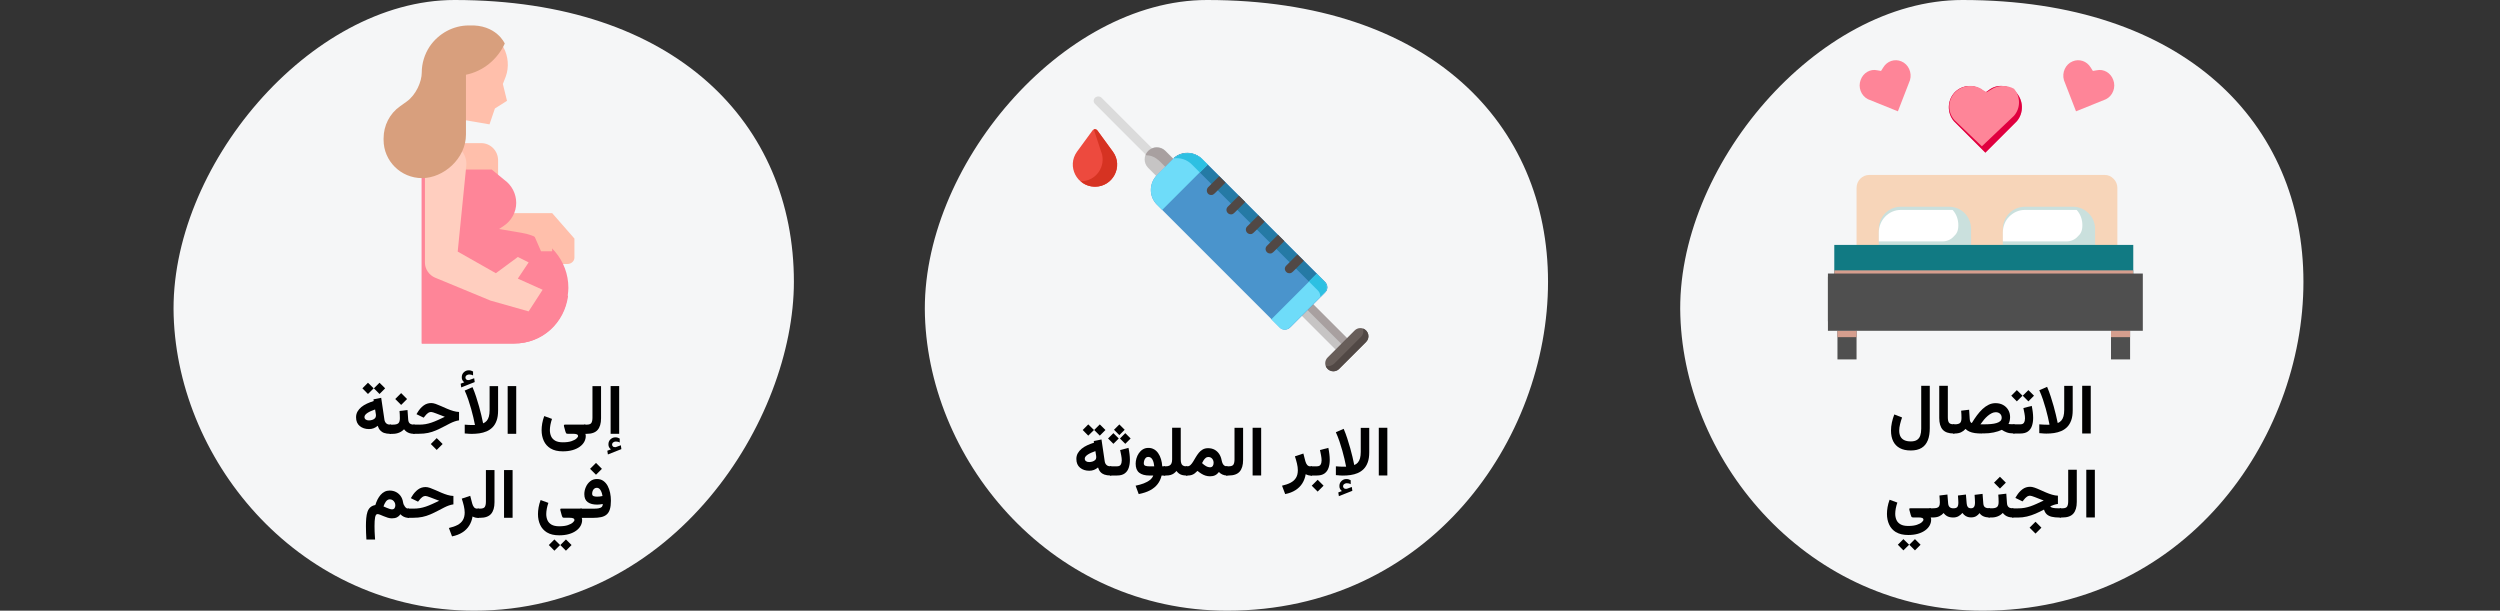 <?xml version="1.0" encoding="UTF-8"?>
<svg xmlns="http://www.w3.org/2000/svg" id="Ebene_1" version="1.1" viewBox="0 0 786 192">
  <rect x="0" y="0" width="786" height="192" fill="#333333" stroke="none"/>
  <defs>
    <style>
      .st0 {
        fill: #c6c4c4;
      }

      .st1 {
        fill: #4f4f4f;
      }

      .st2 {
        fill: #2dc0e2;
      }

      .st3 {
        fill: #ffbfab;
      }

      .st4 {
        fill: #fe8598;
      }

      .st5 {
        fill: #fff;
      }

      .st6 {
        fill: #a8a0a0;
      }

      .st7 {
        fill: #d8d8d8;
        fill-opacity: 0;
      }

      .st8 {
        fill: #ed4a3e;
      }

      .st9 {
        fill: #f17f9f;
      }

      .st10 {
        fill: #cae0dd;
      }

      .st11 {
        fill: #117a83;
      }

      .st12 {
        fill: #dbdbdb;
      }

      .st13 {
        fill: #6edcf9;
      }

      .st14 {
        fill: #685e5a;
      }

      .st15 {
        fill: #4a94cc;
      }

      .st16 {
        fill: #f7d5b9;
      }

      .st17 {
        fill: #d59e8e;
      }

      .st18 {
        fill: #257aa5;
      }

      .st19 {
        fill: #d89f7d;
      }

      .st20 {
        fill: #514845;
      }

      .st21 {
        fill: #e0003f;
      }

      .st22 {
        fill: #d63322;
      }

      .st23 {
        fill: #ffcebf;
      }

      .st24 {
        fill: #f5f6f7;
      }
    </style>
  </defs>
  <g id="Page-1">
    <g id="Illustrationen_Gürtelrose">
      <g id="syphilis-definition">
        <rect id="Rectangle" class="st7" x="0" y="1" width="786" height="191" transform="translate(786 193) rotate(-180)"></rect>
        <path id="Oval-Copy-27" class="st24" d="M385.8,192c63.5,0,100.9-53.8,100.9-103.4C486.7,39,449.6,0,379.5,0c-45.7,0-90.2,52.7-88.7,99.3,1.5,46.6,40.5,92.7,95,92.7h0Z"></path>
        <path id="Oval-Copy-271" class="st24" d="M249.6,88.6C249.6,39,212.6,0,142.9,0c-45.5,0-89.8,52.7-88.3,99.3,1.5,46.6,40.2,92.7,94.5,92.7,63.2,0,100.5-60.4,100.5-103.4Z"></path>
        <path id="Oval-Copy-272" class="st24" d="M724.2,88.6C724.2,39,687.1,0,617,0c-45.7,0-90.3,52.7-88.7,99.3,1.5,46.6,40.5,92.7,95,92.7,63.5,0,100.9-53.8,100.9-103.4Z"></path>
        <g id="bed">
          <path id="Path" class="st16" d="M661.7,55c1.1,0,2,.4,2.8,1.2s1.2,1.8,1.2,2.9v18.9h-82v-18.9c0-2.3,1.8-4.1,4-4.1h74Z"></path>
          <path id="Path1" class="st10" d="M651.8,65h0c1.9,0,3.6.8,4.9,2.1s2,3.1,2,4.9v5h-29v-5c0-3.9,3.1-7,6.9-7h15.2s0,0,0,0Z"></path>
          <path id="Path2" class="st5" d="M629.7,73v2.9s20,0,20,0c1.3,0,2.6-.5,3.5-1.5,1-.9,1.5-1.8,1.5-3.6s-.6-3.5-1.8-4.8h-1.1s-15.2,0-15.2,0c-1.9,0-3.6.8-4.9,2.1s-2,3.1-2,5v-.1Z"></path>
          <path id="Path3" class="st10" d="M612.8,65h0c3.9,0,6.9,3.1,6.9,7v5h-29v-5c0-3.9,3.1-7,6.9-7h15.2s0,0,0,0Z"></path>
          <path id="Path4" class="st5" d="M590.7,73v2.9s20,0,20,0c1.3,0,2.6-.5,3.5-1.5,1-.9,1.5-1.8,1.5-3.6s-.6-3.5-1.8-4.8h-1.1s-15.2,0-15.2,0c-3.8,0-6.9,3.2-6.9,7.1v-.1Z"></path>
          <path id="Path5" class="st4" d="M652.7,35l-3.8-9.8c-.7-2.4.5-5,2.7-5.9,2.1-.9,4.5-.1,5.7,1.9l.7,1.1,1.2-.2c2.2-.5,4.4.8,5.2,3,.9,2.3-.1,5-2.3,6.1l-9.4,3.8h0Z"></path>
          <path id="Path6" class="st4" d="M596.7,35l3.8-9.8c.7-2.4-.5-5-2.7-5.9-2.1-.9-4.5-.1-5.7,1.9l-.7,1.1-1.2-.2c-2.2-.5-4.4.8-5.2,3-.9,2.3.1,5,2.3,6.1l9.4,3.8h0Z"></path>
          <polygon id="Path7" class="st11" points="670.7 87 576.7 87 576.7 77 670.7 77 670.7 87"></polygon>
          <path id="Path8" class="st9" d="M614.5,29.1c-2.3,2.5-2.4,6.4-.2,9l9.9,9.9,9.9-9.9c2.2-2.6,2.1-6.5-.2-9-2.2-2.3-5.7-2.8-8.3-1l-1.4,1-1.4-1c-2.7-1.7-6.1-1.3-8.3,1h0Z"></path>
          <path id="Path9" class="st21" d="M614.5,29.1c-2.3,2.5-2.4,6.4-.2,9l9.9,9.9,9.9-9.9c2.2-2.6,2.1-6.5-.2-9-2.2-2.3-5.7-2.8-8.3-1l-1.4,1-1.4-1c-2.7-1.7-6.1-1.3-8.3,1h0Z"></path>
          <path id="Path10" class="st4" d="M623.2,28.1h0c-2.8-1.8-6.5-1.3-8.7,1.1-2.2,2.5-2.2,6.1,0,8.6l8.6,8.2,10.1-9.6c2.1-2.4,2.1-6,0-8.5-2.2-1.2-5-1.2-7.1.2l-1.5.9-1.5-.9h.1Z"></path>
          <polygon id="Path11" class="st17" points="670.7 87 576.7 87 576.7 85 670.7 85 670.7 87"></polygon>
          <polygon id="Path12" class="st1" points="669.7 113 663.7 113 663.7 104 669.7 104 669.7 113"></polygon>
          <polygon id="Path13" class="st17" points="669.7 106 663.7 106 663.7 104 669.7 104 669.7 106"></polygon>
          <polygon id="Path14" class="st1" points="583.7 113 577.7 113 577.7 104 583.7 104 583.7 113"></polygon>
          <polygon id="Path15" class="st17" points="583.7 106 577.7 106 577.7 104 583.7 104 583.7 106"></polygon>
          <polygon id="Path16" class="st1" points="673.7 104 574.7 104 574.7 86 673.7 86 673.7 104"></polygon>
          <path id="Path17" class="st1" d="M657.6,101c3.5,0,6.8-1.3,9.3-3.7,2.4-2.3,3.8-5.6,3.8-8.9v-1.4s-96,0-96,0v14s82.9,0,82.9,0h0Z"></path>
        </g>
        <g id="pregnant">
          <path id="Path18" class="st3" d="M145.6,67v8s22.8,1.6,22.8,1.6l5.2,6.4h4.8c1.2,0,2.2-.9,2.2-2v-6s-7-8-7-8h-28Z"></path>
          <path id="Path19" class="st3" d="M139.6,45v14s17,0,17,0v-8.6c0-3-2.4-5.4-5.3-5.4h-11.7Z"></path>
          <path id="Path20" class="st3" d="M131.6,44.6l8.9,8.4h13.8s-8.6-6.8-8.6-6.8v-8.5s8.2,1.4,8.2,1.4l1.7-5,3.8-2.4-1.3-5.3.9-2.3c1.1-3,.8-6.4-.7-9.2-.2-.3-.4-.7-.6-1-1.2-1.9-3-3.3-5.2-4.1-3-1.1-6.2-1-9.1.3-2.8,1.3-5,3.6-6,6.5,0,0-1,4-2.1,9.1-.1.6-.3,1.1-.4,1.7-1.4,6.1-2.9,13.4-3.3,17.2h0Z"></path>
          <path id="Path21" class="st4" d="M132.8,44.9l8.4,8.4h13.4s3.9,3.2,3.9,3.2c2.4,1.7,3.8,4.4,3.8,7.3s-1.5,5.6-3.9,7.2l-1.5,1,7.1,1.2c8.5,1.4,14.7,8.7,14.7,17.3,0,.8-.1,1.6-.2,2.4-1.1,8.5-8.1,15.1-16.9,15.1h-29v-61.4c0-.4,0-1,.2-1.7Z"></path>
          <path id="Path22" class="st4" d="M178.6,93c-1.1,8.5-8,15-16.9,15h-29.1v-57c10.5,25.4,27.9,37.6,46,42Z"></path>
          <path id="Path23" class="st23" d="M146.6,52.1h0c.2-1.8-.5-3.7-1.7-5s-1.2-2.1-4.8-2.1-6.5,2.9-6.5,6.5v31.1c0,2,1.3,3.9,3.2,4.7l17.4,7.2,12,3.4,4.4-6.8-7.8-3.5,3.4-5.1-3.4-1.7-6.9,5.1-12-6.8,2.7-27h0Z"></path>
          <path id="Path24" class="st19" d="M147.4,8c8.7-.4,11.3,5.7,11.3,5.7-2.3,5-6.8,8.7-12.2,9.8v18.8c0,7.6-7.1,13.7-13.8,13.7s-12.1-5.4-12.1-12v-.5c0-4,1.9-7.8,5.2-10.1l2.1-1.5c2.9-2.1,4.7-6.2,4.7-9.1s.9-5.8,2.5-8.2c2.8-4.1,7.4-6.6,12.3-6.6h0Z"></path>
          <polyline id="Path25" class="st3" points="166.6 71 170.1 79 173.6 79 173.6 72.6"></polyline>
        </g>
      </g>
    </g>
  </g>
  <g>
    <path class="st12" d="M344.3,32.7c-.6-.6-.6-1.4,0-2,.6-.5,1.4-.5,2,0l17.7,17.7c.9.9.2,2.4-1,2.4-.8,0,.3.9-18.7-18.1Z"></path>
    <path class="st0" d="M409.1,99.1c.8.8,9.5,9.5,11,11l3.6-3.6c-5.2-5.2-3.4-3.4-11-11l-3.6,3.6Z"></path>
    <path class="st6" d="M410.9,97.3c2.4,2.4,9,9,11,11l1.8-1.8c-4.1-4.1-6.7-6.7-11-11l-1.8,1.8Z"></path>
    <path class="st0" d="M368.9,49.9l-2.5-2.5c-1.5-1.5-3.9-1.5-5.4,0s-1.5,3.9,0,5.4l2.5,2.5c.2-.2,5.2-5.3,5.4-5.4Z"></path>
    <path class="st6" d="M360.2,48.8c2.9,0,4.2,1.7,6.2,3.7,2.8-2.8,2.3-2.4,2.5-2.5l-2.5-2.5c-1.9-1.9-5.2-1.3-6.2,1.2v.1Z"></path>
    <path class="st15" d="M363.7,55.1c-2.5,2.6-2.5,6.7,0,9.2,4.5,4.5,33.9,33.9,38.6,38.6.9,1,2.4,1,3.4,0l10.9-10.9c1-.9,1-2.4,0-3.4l-38.6-38.6c-2.6-2.5-6.7-2.5-9.2,0l-5.2,5.2.1-.1Z"></path>
    <path class="st18" d="M414.5,91.4c.5.5.7,1.2.7,1.9l1.3-1.3c1-.9,1-2.4,0-3.4l-38.6-38.6c-2.5-2.5-6.4-2.6-8.9-.3,2-.3,4.1.4,5.6,1.9l39.8,39.8h.1Z"></path>
    <path class="st13" d="M363.7,55.1c-2.5,2.6-2.5,6.7,0,9.2l1.7,1.7,14.3-14.3-1.7-1.7c-2.6-2.5-6.7-2.5-9.2,0l-5.2,5.2.1-.1Z"></path>
    <path class="st2" d="M377.3,54.2l2.4-2.4-1.7-1.7c-2.5-2.5-6.4-2.5-8.9-.3,2-.3,4.1.4,5.6,1.9l2.5,2.5h.1Z"></path>
    <path class="st13" d="M399.7,100.4l2.5,2.5c.9,1,2.4,1,3.4,0l10.9-10.9c1-.9,1-2.4,0-3.4l-2.5-2.5-14.3,14.3Z"></path>
    <path class="st2" d="M415.1,93.3l1.3-1.3c1-.9,1-2.4,0-3.4l-2.5-2.5-2.4,2.4,2.9,2.9c.5.5.7,1.2.7,1.9Z"></path>
    <g>
      <path class="st20" d="M385.3,57.4l-2-2-3.5,3.5c-.5.6-.5,1.4,0,2,.3.3.6.4,1,.4.8,0,.7-.1,4.5-3.9Z"></path>
      <path class="st20" d="M391.5,63.5l-2-2-3.5,3.5c-.9.9-.2,2.4,1,2.4.8,0,.7-.1,4.5-3.9Z"></path>
      <path class="st20" d="M397.6,69.7l-2-2-3.5,3.5c-.9.9-.2,2.4,1,2.4.8,0,.7-.1,4.5-3.9Z"></path>
      <path class="st20" d="M409.9,82l-2-2-3.5,3.5c-.6.6-.6,1.4,0,2,.3.3.6.4,1,.4.8,0,.7-.1,4.5-3.9Z"></path>
      <path class="st20" d="M403.8,75.8l-2-2-3.5,3.5c-.9.9-.2,2.4,1,2.4.8,0,.7-.1,4.5-3.9Z"></path>
    </g>
    <path class="st8" d="M344.1,58.7c5.8.1,9.2-6.4,5.8-11l-4.9-6.7c-.4-.5-1.1-.5-1.5,0l-4.9,6.7c-3.3,4.6,0,10.9,5.5,11Z"></path>
    <path class="st22" d="M346.3,47.9c1.5,4.4-1.7,9.1-6.5,9.1,1.2,1.1,2.8,1.7,4.6,1.7,5.5-.1,8.8-6.4,5.5-11l-4.9-6.7c-.2-.3-.7-.5-1.1-.3l2.4,7.3v-.1Z"></path>
    <path class="st14" d="M417.4,116c-1-1-1-2.6,0-3.6l8.5-8.5c1-1,2.6-1,3.6,0h0c1,1,1,2.6,0,3.6l-8.5,8.5c-1,1-2.6,1-3.6,0h0Z"></path>
    <path class="st20" d="M416.8,115c.6,1.8,2.9,2.3,4.2,1l8.5-8.5c1.3-1.3.8-3.6-1-4.2.3.9.1,1.9-.6,2.6l-8.5,8.5c-.7.6-1.7.9-2.6.6Z"></path>
  </g>
  <g>
    <path d="M347.26,149.23c-.51-.18-.93-.45-1.27-.83-.34-.37-.59-.85-.77-1.43-.42.35-.86.61-1.3.78-.44.17-.93.25-1.45.25-1.16,0-2.13-.31-2.9-.95-.77-.63-1.16-1.55-1.16-2.76,0-.67.15-1.26.45-1.79.3-.53.7-1,1.21-1.42.51-.42,1.1-.78,1.77-1.09.67-.31,1.38-.58,2.12-.81l-.08-.52,2.43-.49,1.01,6.84c.06.47.24.85.53,1.14.29.3.7.45,1.24.45h.32v2.89h-.37c-.68,0-1.27-.09-1.78-.27ZM343.94,135.19l-1.79,1.78-1.75-1.78,1.75-1.76,1.79,1.76ZM344.65,143.46c-.01-.12-.04-.25-.06-.38l-.2-1.25c-.44.15-.86.31-1.26.49-.4.18-.76.36-1.07.56s-.56.41-.74.63c-.18.22-.27.45-.27.69,0,.34.13.6.38.79.25.19.59.28,1,.28.35,0,.7-.05,1.04-.16s.63-.27.85-.49c.23-.22.34-.5.34-.83,0-.1,0-.21-.02-.33ZM347.55,135.19l-1.77,1.78-1.77-1.78,1.77-1.76,1.77,1.76Z"></path>
    <path d="M351.73,137.86l-1.68,1.68-1.68-1.68,1.68-1.68,1.68,1.68ZM349.75,146.61v2.89h-.78v-2.89h.78ZM349.45,149.5v-2.89h1.72c.58,0,.98-.17,1.19-.53.21-.35.32-.8.32-1.34,0-.48-.06-1-.17-1.57-.11-.57-.22-1.13-.34-1.68l2.63-.68c.14.65.24,1.3.32,1.94.08.64.12,1.25.12,1.83,0,.94-.13,1.78-.38,2.52-.25.74-.67,1.33-1.27,1.76-.59.43-1.4.64-2.43.64h-1.72ZM353.6,135.12l-1.68,1.68-1.68-1.68,1.68-1.68,1.68,1.68ZM355.47,137.86l-1.68,1.68-1.68-1.68,1.68-1.68,1.68,1.68Z"></path>
    <path d="M362.83,141.26c.52.3.96.72,1.32,1.25.37.53.66,1.15.87,1.85.21.7.34,1.45.39,2.26h.9v2.89h-1.1c-.25,1.04-.67,1.94-1.27,2.71-.59.77-1.38,1.41-2.35,1.93-.97.52-2.17.91-3.58,1.19l-.98-2.64c.94-.19,1.79-.43,2.56-.72.77-.3,1.42-.65,1.94-1.07.52-.42.87-.88,1.05-1.4h-1.14c-1.43,0-2.52-.3-3.27-.89-.75-.59-1.12-1.54-1.12-2.85,0-.53.08-1.08.25-1.66.16-.58.41-1.11.75-1.61s.75-.9,1.25-1.21c.5-.31,1.08-.47,1.76-.47s1.25.15,1.76.45ZM362.89,146.61c-.03-.37-.09-.73-.17-1.08-.09-.35-.2-.67-.35-.96-.15-.29-.33-.51-.55-.67-.22-.16-.48-.24-.78-.24-.36,0-.64.11-.85.34-.21.23-.36.49-.45.8-.09.31-.13.59-.13.86,0,.4.16.66.48.78s.76.18,1.32.18h1.47Z"></path>
    <path d="M368.53,134.49h2.7v9.96c0,.47.05.86.15,1.18s.27.57.52.73c.25.17.6.25,1.06.25h.34v2.89h-.32c-.52,0-.96-.05-1.34-.16s-.71-.27-.99-.48c-.28-.21-.54-.47-.77-.79-.25.3-.52.56-.81.77s-.63.37-1.03.49c-.4.12-.88.17-1.46.17h-.71v-2.89h.64c.5,0,.9-.08,1.19-.24.29-.16.5-.4.63-.73.12-.32.19-.72.19-1.2v-9.95Z"></path>
    <path d="M372.87,149.5v-2.89h.42c.38,0,.71-.14,1-.41.29-.27.56-.62.83-1.06.26-.43.54-.89.82-1.38.28-.48.6-.94.95-1.38.35-.44.76-.79,1.24-1.06.47-.27,1.03-.41,1.69-.41.8,0,1.49.17,2.08.5.58.33,1.06.78,1.43,1.35.37.57.61,1.21.74,1.91.09.47.21.85.37,1.14.16.29.34.49.55.61.21.12.43.18.66.18h.28v2.89h-.29c-.46,0-.91-.1-1.35-.31-.44-.21-.8-.47-1.06-.78-.35.46-.75.8-1.19,1.02-.44.22-.98.33-1.61.33-.49,0-.96-.07-1.41-.21-.44-.14-.88-.34-1.29-.6s-.84-.55-1.26-.89c-.27.28-.53.53-.81.75-.27.22-.59.39-.95.52-.36.13-.81.19-1.35.19h-.47ZM379.06,143.98c-.25.21-.47.46-.66.76-.19.3-.35.58-.48.86.22.21.44.39.64.55.21.16.4.29.59.39.25.14.48.23.69.29.21.06.4.09.56.09.41,0,.7-.14.89-.41.18-.27.27-.6.27-.99,0-.51-.15-.94-.45-1.3s-.71-.54-1.24-.54c-.31,0-.59.1-.83.31Z"></path>
    <path d="M386.31,146.61c.77,0,1.27-.19,1.49-.56.22-.38.33-.92.33-1.64v-9.92h2.7v10.12c0,1.61-.36,2.83-1.07,3.65-.71.82-1.87,1.24-3.46,1.24h-.82v-2.89h.83Z"></path>
    <path d="M396.51,149.49h-2.69v-15h2.69v15Z"></path>
    <path d="M411.24,149.38c-.29-.08-.54-.18-.73-.3-.17,1.07-.53,2.03-1.06,2.88s-1.25,1.57-2.15,2.14c-.9.58-1.98.99-3.24,1.24l-.99-2.64c1.06-.24,1.96-.55,2.7-.94.74-.39,1.3-.9,1.69-1.54s.58-1.43.58-2.38c0-.64-.09-1.36-.28-2.14-.19-.78-.4-1.53-.64-2.23l2.66-.88.62,2.4c.13.49.32.89.58,1.19.25.3.62.45,1.1.45h.42v2.89h-.3c-.34,0-.66-.04-.96-.12Z"></path>
    <path d="M412.57,146.61v2.89h-.52v-2.89h.52ZM412.28,149.5v-2.89h1.72c.58,0,.98-.17,1.19-.53.21-.35.32-.8.32-1.34,0-.48-.06-1-.17-1.57-.11-.57-.22-1.13-.34-1.68l2.63-.68c.14.65.24,1.3.32,1.94s.12,1.25.12,1.83c0,.94-.12,1.78-.38,2.52s-.67,1.33-1.27,1.76-1.4.64-2.43.64h-1.72ZM416.13,152.7l-1.86,1.86-1.86-1.86,1.86-1.86,1.86,1.86Z"></path>
    <path d="M421.11,149.46c-.36-.03-.73-.05-1.11-.08v-2.77c.44.04.88.06,1.3.09s.79.03,1.12.03h.45c.13,0,.25,0,.35-.01-.18-.89-.36-1.71-.53-2.47-.18-.76-.39-1.61-.66-2.55-.26-.94-.56-1.91-.9-2.92-.34-1-.72-1.97-1.14-2.89l2.46-1.07c.42.97.8,1.99,1.14,3.05.35,1.06.66,2.08.93,3.07s.5,1.88.69,2.67c.19.79.38,1.66.57,2.6.45-.18.83-.44,1.13-.79s.53-.79.68-1.34c.15-.55.23-1.22.23-2v-7.57h2.67v7.68c0,1.23-.15,2.28-.46,3.14s-.73,1.56-1.27,2.11-1.16.97-1.87,1.28-1.46.51-2.27.63c-.8.12-1.62.17-2.44.17-.37,0-.73-.01-1.09-.04ZM421.31,153.72c-.14-.24-.2-.55-.2-.93,0-.64.22-1.16.66-1.57s.94-.61,1.51-.61c.29,0,.54.03.75.1s.41.16.63.28v1.24c-.21-.11-.42-.2-.62-.24-.2-.05-.4-.07-.61-.07-.29,0-.55.09-.8.26s-.37.43-.37.76c0,.2.1.39.29.56s.47.23.85.18c.01,0,.03,0,.04,0,.01,0,.03,0,.04-.02l1.53-.56.17,1.21-4.24,1.68-.18-1.17,1.13-.43c-.24-.2-.43-.42-.57-.66Z"></path>
    <path d="M436.18,149.49h-2.69v-15h2.69v15Z"></path>
  </g>
  <g>
    <path d="M120.8,136.13c-.51-.18-.93-.46-1.27-.83-.34-.37-.59-.85-.77-1.43-.42.35-.86.61-1.3.78-.44.17-.93.25-1.45.25-1.16,0-2.13-.32-2.9-.95s-1.16-1.55-1.16-2.76c0-.67.15-1.26.45-1.79.3-.53.7-1,1.21-1.42.51-.42,1.1-.78,1.77-1.09.67-.31,1.38-.58,2.12-.81l-.08-.52,2.43-.49,1.01,6.84c.06.47.24.85.53,1.14.29.3.7.45,1.24.45h.32v2.89h-.37c-.68,0-1.27-.09-1.78-.27ZM117.48,122.09l-1.79,1.78-1.75-1.78,1.75-1.76,1.79,1.76ZM118.19,130.36c-.01-.12-.04-.25-.06-.38l-.2-1.25c-.44.15-.86.31-1.26.49-.4.18-.76.36-1.07.56-.31.2-.56.41-.74.63-.18.22-.27.45-.27.69,0,.34.13.6.38.79.25.19.59.29,1,.29.35,0,.7-.05,1.04-.16s.63-.27.85-.49.34-.5.34-.83c0-.1,0-.21-.02-.33ZM121.09,122.09l-1.77,1.78-1.77-1.78,1.77-1.76,1.77,1.76Z"></path>
    <path d="M128.12,128.91l.21,2.96c.02.37.1.68.23.92.13.24.33.42.59.54s.59.17.99.17h.23v2.89h-.25c-.49,0-.92-.06-1.31-.18s-.73-.29-1.02-.5c-.29-.21-.55-.47-.76-.75-.42.46-.94.81-1.54,1.06-.61.25-1.25.38-1.93.38h-1.03v-2.89h1.03c.81,0,1.37-.15,1.69-.44.31-.29.47-.81.47-1.56,0-.4,0-.79-.03-1.18-.02-.38-.04-.76-.08-1.12l2.51-.3ZM127.98,125.45l-1.86,1.86-1.86-1.86,1.86-1.86,1.86,1.86Z"></path>
    <path d="M131.76,133.51c.72,0,1.4-.05,2.02-.16.63-.11,1.25-.27,1.87-.48.62-.21,1.27-.47,1.95-.78.68-.31,1.43-.66,2.26-1.05-.54-.2-1.05-.39-1.51-.58s-.88-.34-1.25-.48c-.37-.14-.68-.25-.94-.33-.26-.08-.45-.12-.58-.12-.4,0-.76.12-1.07.37-.32.24-.58.5-.79.78l-.52.64-2.26-1.1.42-.69c.49-.81,1.09-1.48,1.79-2.01.7-.53,1.51-.8,2.44-.8.39,0,.85.09,1.38.27.52.18,1.09.41,1.7.69.61.28,1.24.55,1.89.83.65.28,1.29.51,1.93.7.64.19,1.25.29,1.83.31v2.64c-.49.07-.97.19-1.42.35-.46.16-.94.37-1.46.63s-1.11.57-1.79.93c-.92.49-1.78.9-2.59,1.25-.81.35-1.64.61-2.49.79s-1.8.27-2.84.27h-1.79v-2.89h1.83ZM139.16,139.6l-1.86,1.86-1.86-1.86,1.86-1.86,1.86,1.86Z"></path>
    <path d="M145.38,119.53c-.14-.24-.2-.55-.2-.93,0-.64.22-1.16.66-1.57s.94-.61,1.51-.61c.29,0,.54.03.75.1s.41.16.63.28v1.24c-.21-.11-.42-.2-.62-.24-.2-.05-.4-.07-.61-.07-.29,0-.55.09-.8.26s-.37.43-.37.76c0,.2.1.39.29.56.19.17.47.23.85.18.01,0,.03,0,.04,0,.01,0,.03,0,.04-.02l1.53-.56.17,1.21-4.24,1.68-.18-1.17,1.13-.43c-.24-.2-.43-.42-.57-.66ZM147.22,136.36c-.36-.02-.73-.05-1.11-.08v-2.77c.44.04.88.06,1.3.09.42.02.79.03,1.12.03h.45c.13,0,.25,0,.35-.01-.18-.89-.36-1.71-.53-2.47-.18-.76-.39-1.61-.66-2.55-.26-.94-.56-1.91-.9-2.92-.34-1-.72-1.97-1.14-2.89l2.46-1.07c.42.97.8,1.99,1.14,3.04.35,1.06.66,2.08.93,3.07.27.99.5,1.88.69,2.67.19.79.38,1.66.57,2.6.45-.18.83-.44,1.13-.79.3-.35.53-.79.68-1.34.15-.55.23-1.21.23-2v-7.57h2.67v7.68c0,1.23-.15,2.28-.46,3.14-.31.86-.73,1.56-1.27,2.11s-1.16.97-1.87,1.28c-.71.3-1.46.51-2.27.63-.8.11-1.62.17-2.44.17-.37,0-.73-.01-1.09-.04Z"></path>
    <path d="M162.3,136.39h-2.69v-15h2.69v15Z"></path>
    <path d="M173.13,141.02c-.98-.6-1.7-1.4-2.16-2.41-.46-1.01-.69-2.12-.69-3.35,0-.67.06-1.37.19-2.12.13-.75.34-1.52.64-2.33l2.44.89c-.22.64-.39,1.26-.5,1.86-.11.61-.17,1.16-.17,1.67,0,.7.13,1.34.38,1.92.25.58.68,1.04,1.27,1.39.59.34,1.4.52,2.43.52,1.12,0,2.04-.12,2.74-.37.71-.24,1.22-.52,1.55-.83.33-.31.49-.56.49-.75,0-.27-.13-.45-.38-.56-.25-.11-.66-.17-1.21-.17h-1.67c-.27,0-.45-.07-.52-.21s-.15-.34-.22-.58l-.42-1.55c-.04-.16-.05-.29-.03-.39s.15-.15.38-.15h6.38v2.88h-.02c.06.16.09.29.11.39.01.1.02.21.02.33,0,.62-.16,1.22-.47,1.8-.32.58-.78,1.09-1.4,1.54-.62.45-1.37.81-2.27,1.07-.9.26-1.92.39-3.07.39-1.58,0-2.85-.3-3.83-.9Z"></path>
    <path d="M184.45,133.51c.77,0,1.27-.19,1.49-.56.22-.38.33-.92.33-1.64v-9.92h2.7v10.12c0,1.61-.36,2.83-1.07,3.65-.71.82-1.87,1.24-3.46,1.24h-.82v-2.89h.83Z"></path>
    <path d="M191.49,140.61c-.14-.24-.2-.55-.2-.93,0-.64.22-1.16.66-1.57s.94-.61,1.51-.61c.29,0,.54.03.75.1s.41.16.63.28v1.24c-.21-.12-.42-.2-.62-.24-.2-.05-.4-.07-.61-.07-.29,0-.55.09-.8.26s-.37.43-.37.76c0,.2.1.39.29.56.19.17.47.23.85.18.01,0,.03,0,.04,0,.01,0,.03,0,.04-.02l1.53-.56.17,1.21-4.24,1.68-.18-1.17,1.13-.43c-.24-.2-.43-.42-.57-.66ZM194.67,136.39h-2.69v-15h2.69v15Z"></path>
    <path d="M127.03,158.8c.14.32.32.58.54.79s.46.32.74.32h.29v2.89h-.29c-.45,0-.9-.11-1.34-.32s-.8-.48-1.07-.8c-.3.43-.66.75-1.09.97-.43.21-.97.32-1.63.32-.39,0-.81-.07-1.25-.2s-.87-.29-1.29-.47-.8-.33-1.14-.47c-.34-.14-.62-.2-.83-.2-.19,0-.34.09-.46.26s-.21.43-.28.76c-.07.33-.11.73-.14,1.2-.03.47-.04.98-.04,1.56s.01,1.16.03,1.7.05,1.04.08,1.48.06.79.07,1.05h-2.73c-.04-.75-.08-1.48-.11-2.17-.03-.7-.04-1.38-.04-2.04,0-.91.03-1.75.1-2.51s.19-1.43.39-2.01c.2-.58.49-1.05.89-1.41s.93-.6,1.58-.72c.19-.62.42-1.21.69-1.75.28-.54.6-1.03.97-1.45.37-.42.79-.75,1.26-.99.47-.24.98-.36,1.54-.36.75,0,1.42.15,2.01.45s1.08.72,1.47,1.26.64,1.18.76,1.93c.05.32.15.63.29.95ZM124.06,157.94c-.15-.29-.35-.52-.61-.69s-.56-.26-.91-.26c-.25,0-.48.07-.69.2-.21.13-.39.31-.55.53s-.3.46-.42.72c-.12.26-.23.52-.31.78.36.16.7.31,1.04.45s.64.25.92.34.52.13.71.13c.38,0,.65-.13.81-.38s.24-.55.24-.89-.07-.64-.22-.92Z"></path>
    <path d="M129.99,159.91c.72,0,1.4-.05,2.02-.16.63-.11,1.25-.27,1.87-.48.62-.21,1.27-.47,1.95-.78.68-.31,1.43-.66,2.26-1.05-.54-.2-1.05-.39-1.51-.57s-.88-.34-1.25-.48c-.37-.14-.68-.25-.94-.33s-.45-.12-.58-.12c-.4,0-.76.12-1.07.37-.32.24-.58.5-.79.78l-.52.64-2.26-1.1.42-.69c.49-.81,1.09-1.48,1.79-2.01s1.51-.8,2.44-.8c.39,0,.85.09,1.38.27.52.18,1.09.41,1.7.69.61.28,1.24.55,1.89.83.65.28,1.29.51,1.93.7.64.19,1.25.29,1.83.31v2.64c-.49.07-.97.19-1.42.35-.46.16-.94.37-1.46.63s-1.11.57-1.79.93c-.92.49-1.78.9-2.59,1.25-.81.35-1.64.61-2.49.79s-1.8.27-2.84.27h-1.79v-2.89h1.83Z"></path>
    <path d="M149.3,162.68c-.29-.08-.54-.18-.73-.3-.17,1.07-.53,2.03-1.06,2.88s-1.26,1.57-2.15,2.14c-.9.58-1.98.99-3.24,1.24l-.99-2.64c1.06-.24,1.96-.55,2.7-.94.74-.39,1.31-.9,1.69-1.54s.58-1.43.58-2.38c0-.64-.1-1.36-.28-2.14-.19-.78-.4-1.53-.64-2.23l2.66-.88.62,2.4c.13.49.32.89.57,1.19.25.3.62.45,1.1.45h.42v2.89h-.3c-.34,0-.66-.04-.96-.12Z"></path>
    <path d="M150.95,159.91c.77,0,1.27-.19,1.49-.56.22-.38.33-.92.33-1.64v-9.92h2.7v10.12c0,1.61-.36,2.83-1.07,3.65-.71.82-1.87,1.24-3.46,1.24h-.82v-2.89h.83Z"></path>
    <path d="M161.16,162.79h-2.69v-15h2.69v15Z"></path>
    <path d="M171.99,167.42c-.98-.6-1.7-1.4-2.16-2.41-.46-1.01-.69-2.12-.69-3.35,0-.67.06-1.37.19-2.12s.34-1.52.64-2.33l2.44.89c-.22.64-.39,1.26-.5,1.86-.11.61-.17,1.16-.17,1.67,0,.7.13,1.34.38,1.92.25.58.68,1.04,1.27,1.39.59.34,1.4.52,2.43.52,1.12,0,2.04-.12,2.74-.37.71-.24,1.22-.52,1.55-.83.33-.31.49-.56.49-.75,0-.26-.13-.45-.38-.56-.25-.11-.66-.17-1.21-.17h-1.67c-.27,0-.45-.07-.52-.21-.08-.14-.15-.34-.22-.58l-.42-1.55c-.04-.16-.05-.29-.03-.39.02-.1.15-.15.38-.15h6.38v2.88h-.02c.06.16.09.29.11.39.01.1.02.21.02.33,0,.62-.16,1.22-.47,1.8-.32.58-.78,1.09-1.4,1.54-.62.45-1.37.81-2.27,1.07-.9.26-1.92.39-3.07.39-1.58,0-2.85-.3-3.83-.9ZM176.09,171.36l-1.79,1.78-1.75-1.78,1.75-1.76,1.79,1.76ZM179.7,171.36l-1.77,1.78-1.77-1.78,1.77-1.76,1.77,1.76Z"></path>
    <path d="M188.18,159.81c.43-.06.76-.2.98-.4s.34-.52.34-.96c-.27.06-.56.11-.86.15s-.61.05-.91.05c-1.25,0-2.24-.26-2.95-.78-.72-.52-1.07-1.36-1.07-2.51,0-.75.16-1.49.48-2.23s.78-1.34,1.38-1.82c.59-.48,1.3-.71,2.11-.71s1.45.2,2,.59c.55.39,1.01.91,1.36,1.56.35.65.61,1.38.78,2.19.17.81.25,1.64.25,2.49,0,1.1-.11,2.01-.33,2.71-.22.71-.56,1.25-1.02,1.64-.46.39-1.04.66-1.75.81s-1.55.23-2.54.23h-3.95v-2.89h4.08c.65,0,1.19-.03,1.62-.1ZM189.24,147.4l-1.86,1.86-1.86-1.86,1.86-1.86,1.86,1.86ZM188.58,156.1c.29-.04.57-.09.85-.15-.04-.28-.11-.57-.2-.88-.09-.3-.21-.59-.35-.84-.14-.26-.32-.47-.52-.63-.2-.16-.44-.24-.72-.24-.32,0-.59.1-.82.29-.22.19-.39.43-.49.71s-.16.57-.16.85c0,.4.15.66.44.77.29.11.66.17,1.11.17.29,0,.57-.02.86-.05Z"></path>
  </g>
  <g>
    <path d="M606.09,138.45c-.42,1.04-1.06,1.84-1.94,2.37-.88.54-2.01.81-3.4.81s-2.54-.25-3.46-.75c-.92-.5-1.61-1.22-2.07-2.15-.46-.93-.69-2.05-.69-3.36,0-.82.09-1.66.28-2.54s.44-1.72.76-2.53l2.44.95c-.23.64-.44,1.34-.62,2.07-.19.74-.28,1.43-.28,2.07,0,.72.13,1.34.39,1.84.26.5.66.89,1.19,1.15.53.26,1.22.4,2.06.4s1.47-.16,1.95-.47c.48-.31.82-.76,1.02-1.35.2-.59.31-1.31.31-2.15v-13.51h2.69v13.32c0,1.51-.21,2.79-.62,3.83Z"></path>
    <path d="M612.4,121.29v9.9c0,.81.12,1.38.37,1.71.25.33.72.5,1.43.5h.27v2.89h-.27c-1.55,0-2.69-.4-3.42-1.21-.72-.81-1.08-2.04-1.08-3.68v-10.11h2.7Z"></path>
    <path d="M623.11,136.3c-.84,0-1.58-.05-2.23-.14-.65-.1-1.22-.25-1.7-.47-.48-.21-.89-.49-1.22-.83-.41.46-.88.81-1.42,1.06-.54.25-1.22.38-2.05.38h-.44v-2.89h.44c.89,0,1.48-.15,1.77-.45.29-.3.43-.81.43-1.55,0-.4-.01-.79-.03-1.17-.02-.38-.05-.75-.08-1.12l2.51-.3.19,2.94c.03.33.09.61.2.84s.26.37.46.4c.52-.86,1.05-1.67,1.61-2.42s1.15-1.41,1.76-1.99c.62-.57,1.26-1.02,1.94-1.35.68-.33,1.39-.49,2.15-.49.89,0,1.68.19,2.36.56.69.38,1.23.9,1.62,1.56s.59,1.42.59,2.26c0,.34-.04.72-.12,1.13-.08.41-.21.75-.39,1.03.11.02.25.04.4.05s.32.03.52.03c.2,0,.43.01.69.01h.32v2.89h-.31c-.87,0-1.59-.11-2.17-.33-.58-.22-1.09-.48-1.54-.8-.72.34-1.57.61-2.55.82-.98.21-2.03.31-3.14.31h-.57ZM626.22,129.91c-.43.2-.85.48-1.26.83-.42.35-.82.76-1.2,1.21s-.76.95-1.11,1.46h1.13c.78,0,1.51-.03,2.18-.09.67-.06,1.26-.16,1.77-.32.51-.15.9-.37,1.18-.63.28-.27.42-.61.42-1.03,0-.52-.17-.94-.52-1.26-.35-.32-.79-.48-1.33-.48-.42,0-.84.1-1.26.3Z"></path>
    <path d="M635.88,124.41l-1.79,1.78-1.75-1.78,1.75-1.76,1.79,1.76ZM633.72,133.41v2.89h-.76v-2.89h.76ZM633.43,136.3v-2.89h1.72c.58,0,.98-.17,1.19-.53.21-.35.32-.8.32-1.34,0-.48-.06-1-.17-1.57-.11-.57-.22-1.13-.34-1.68l2.63-.68c.14.65.24,1.3.32,1.94.08.64.12,1.25.12,1.83,0,.94-.13,1.78-.38,2.52-.25.74-.67,1.33-1.27,1.76-.59.43-1.4.64-2.43.64h-1.72ZM639.49,124.41l-1.77,1.78-1.77-1.78,1.77-1.76,1.77,1.76Z"></path>
    <path d="M642.26,136.26c-.36-.03-.73-.05-1.11-.08v-2.77c.44.04.88.06,1.3.09s.79.03,1.12.03h.45c.13,0,.25,0,.35-.01-.18-.89-.36-1.71-.53-2.47s-.39-1.61-.65-2.55c-.26-.94-.56-1.91-.9-2.92-.34-1-.72-1.97-1.14-2.89l2.46-1.07c.42.97.8,1.99,1.14,3.05.35,1.06.66,2.08.93,3.07s.5,1.88.69,2.67.38,1.66.58,2.6c.45-.18.83-.44,1.13-.79.3-.35.53-.79.68-1.34.15-.55.23-1.22.23-2v-7.57h2.67v7.68c0,1.23-.15,2.28-.46,3.14s-.73,1.56-1.27,2.11c-.54.55-1.16.97-1.87,1.28-.71.3-1.46.51-2.27.63-.8.12-1.62.17-2.44.17-.37,0-.73-.01-1.09-.04Z"></path>
    <path d="M657.33,136.29h-2.69v-15h2.69v15Z"></path>
    <path d="M596.11,167.33c-.98-.6-1.7-1.4-2.16-2.41-.46-1.01-.69-2.12-.69-3.35,0-.67.06-1.37.19-2.12s.34-1.52.64-2.33l2.44.89c-.22.64-.39,1.26-.5,1.86s-.17,1.16-.17,1.67c0,.7.13,1.34.38,1.92.25.58.68,1.04,1.27,1.38s1.4.52,2.43.52c1.12,0,2.04-.12,2.75-.37.71-.24,1.22-.52,1.55-.83.33-.31.49-.56.49-.75,0-.27-.13-.45-.38-.56s-.66-.17-1.21-.17h-1.67c-.27,0-.45-.07-.52-.21-.07-.14-.15-.34-.22-.58l-.42-1.55c-.04-.16-.05-.29-.03-.39.02-.1.15-.15.38-.15h6.38v2.88h-.02c.06.16.09.29.11.39.01.1.02.21.02.33,0,.62-.16,1.22-.47,1.8-.32.58-.78,1.09-1.4,1.54-.62.45-1.37.81-2.27,1.07s-1.92.39-3.07.39c-1.58,0-2.85-.3-3.83-.9ZM600.22,171.26l-1.79,1.78-1.75-1.78,1.75-1.76,1.79,1.76ZM603.83,171.26l-1.77,1.78-1.77-1.78,1.77-1.76,1.77,1.76Z"></path>
    <path d="M618.09,162.3c-.44-.27-.81-.61-1.1-1.03-.37.43-.79.78-1.26,1.04s-1.01.39-1.63.39c-.75,0-1.36-.13-1.84-.38-.48-.25-.88-.6-1.18-1.03-.39.44-.85.78-1.39,1.03-.54.25-1.24.38-2.09.38h-.99v-2.89h1.01c.54,0,.98-.04,1.31-.13s.57-.26.73-.52c.15-.26.23-.65.23-1.17,0-.12,0-.29-.02-.54-.01-.24-.03-.51-.05-.81-.02-.3-.04-.58-.06-.85l2.51-.31.23,2.78c.04.5.18.88.45,1.15.26.26.65.4,1.18.4.63,0,1.05-.14,1.26-.41.21-.28.32-.74.32-1.4,0-.11,0-.28-.02-.53,0-.24-.03-.52-.05-.82s-.04-.59-.06-.86l2.51-.31.23,2.78c.03.47.15.84.35,1.12s.55.42,1.04.42c.3,0,.54-.07.72-.21s.31-.35.39-.62c.08-.27.12-.6.12-.99,0-.26-.01-.61-.04-1.06-.03-.45-.06-.89-.09-1.34l2.51-.31.23,2.97c.04.56.19.96.48,1.19s.71.35,1.27.35h.32v2.89h-.3c-.68,0-1.27-.12-1.78-.36-.51-.24-.89-.57-1.17-.99-.29.39-.64.72-1.07.97-.43.25-.96.38-1.58.38s-1.19-.13-1.63-.4Z"></path>
    <path d="M630.78,155.21l.21,2.96c.02.37.1.68.23.92.13.24.33.42.58.54.26.12.59.17.99.17h.23v2.89h-.25c-.49,0-.92-.06-1.31-.18-.39-.12-.73-.29-1.02-.5-.29-.21-.55-.47-.76-.75-.42.46-.94.81-1.54,1.06-.61.25-1.25.38-1.93.38h-1.03v-2.89h1.03c.81,0,1.37-.15,1.69-.44.32-.29.47-.81.47-1.56,0-.4,0-.79-.03-1.18-.02-.38-.04-.76-.08-1.12l2.51-.3ZM630.64,151.75l-1.86,1.86-1.86-1.86,1.86-1.86,1.86,1.86Z"></path>
    <path d="M646.98,158.45c-.39.04-.79.13-1.21.27-.42.15-.81.29-1.16.45.07.18.24.32.51.41.27.09.61.16,1.01.19s.84.05,1.31.05h.59v2.89h-.63c-.89,0-1.66-.08-2.3-.23-.65-.15-1.18-.41-1.58-.77s-.7-.87-.88-1.5c-.9.47-1.78.9-2.66,1.28-.88.38-1.78.68-2.7.9s-1.88.33-2.88.33h-1.79v-2.89h1.83c.72,0,1.4-.05,2.03-.16.63-.11,1.25-.27,1.87-.48.62-.21,1.27-.47,1.95-.78.68-.31,1.43-.66,2.26-1.05-.54-.2-1.05-.39-1.51-.57-.46-.18-.88-.35-1.25-.49-.37-.14-.68-.25-.94-.33-.26-.08-.45-.12-.58-.12-.4,0-.76.12-1.07.37-.32.24-.58.5-.79.78l-.52.64-2.26-1.1.42-.69c.49-.81,1.09-1.48,1.79-2.01.7-.53,1.51-.8,2.44-.8.39,0,.85.09,1.38.27s1.09.41,1.7.69c.61.28,1.24.55,1.89.83.65.28,1.29.51,1.93.7.64.19,1.25.29,1.83.31v2.62ZM641.82,165.9l-1.86,1.86-1.86-1.86,1.86-1.86,1.86,1.86Z"></path>
    <path d="M648.42,159.81c.77,0,1.27-.19,1.49-.56.22-.38.33-.92.33-1.64v-9.92h2.7v10.12c0,1.61-.36,2.83-1.07,3.65-.71.82-1.87,1.24-3.46,1.24h-.82v-2.89h.83Z"></path>
    <path d="M658.62,162.69h-2.69v-15h2.69v15Z"></path>
  </g>
</svg>
